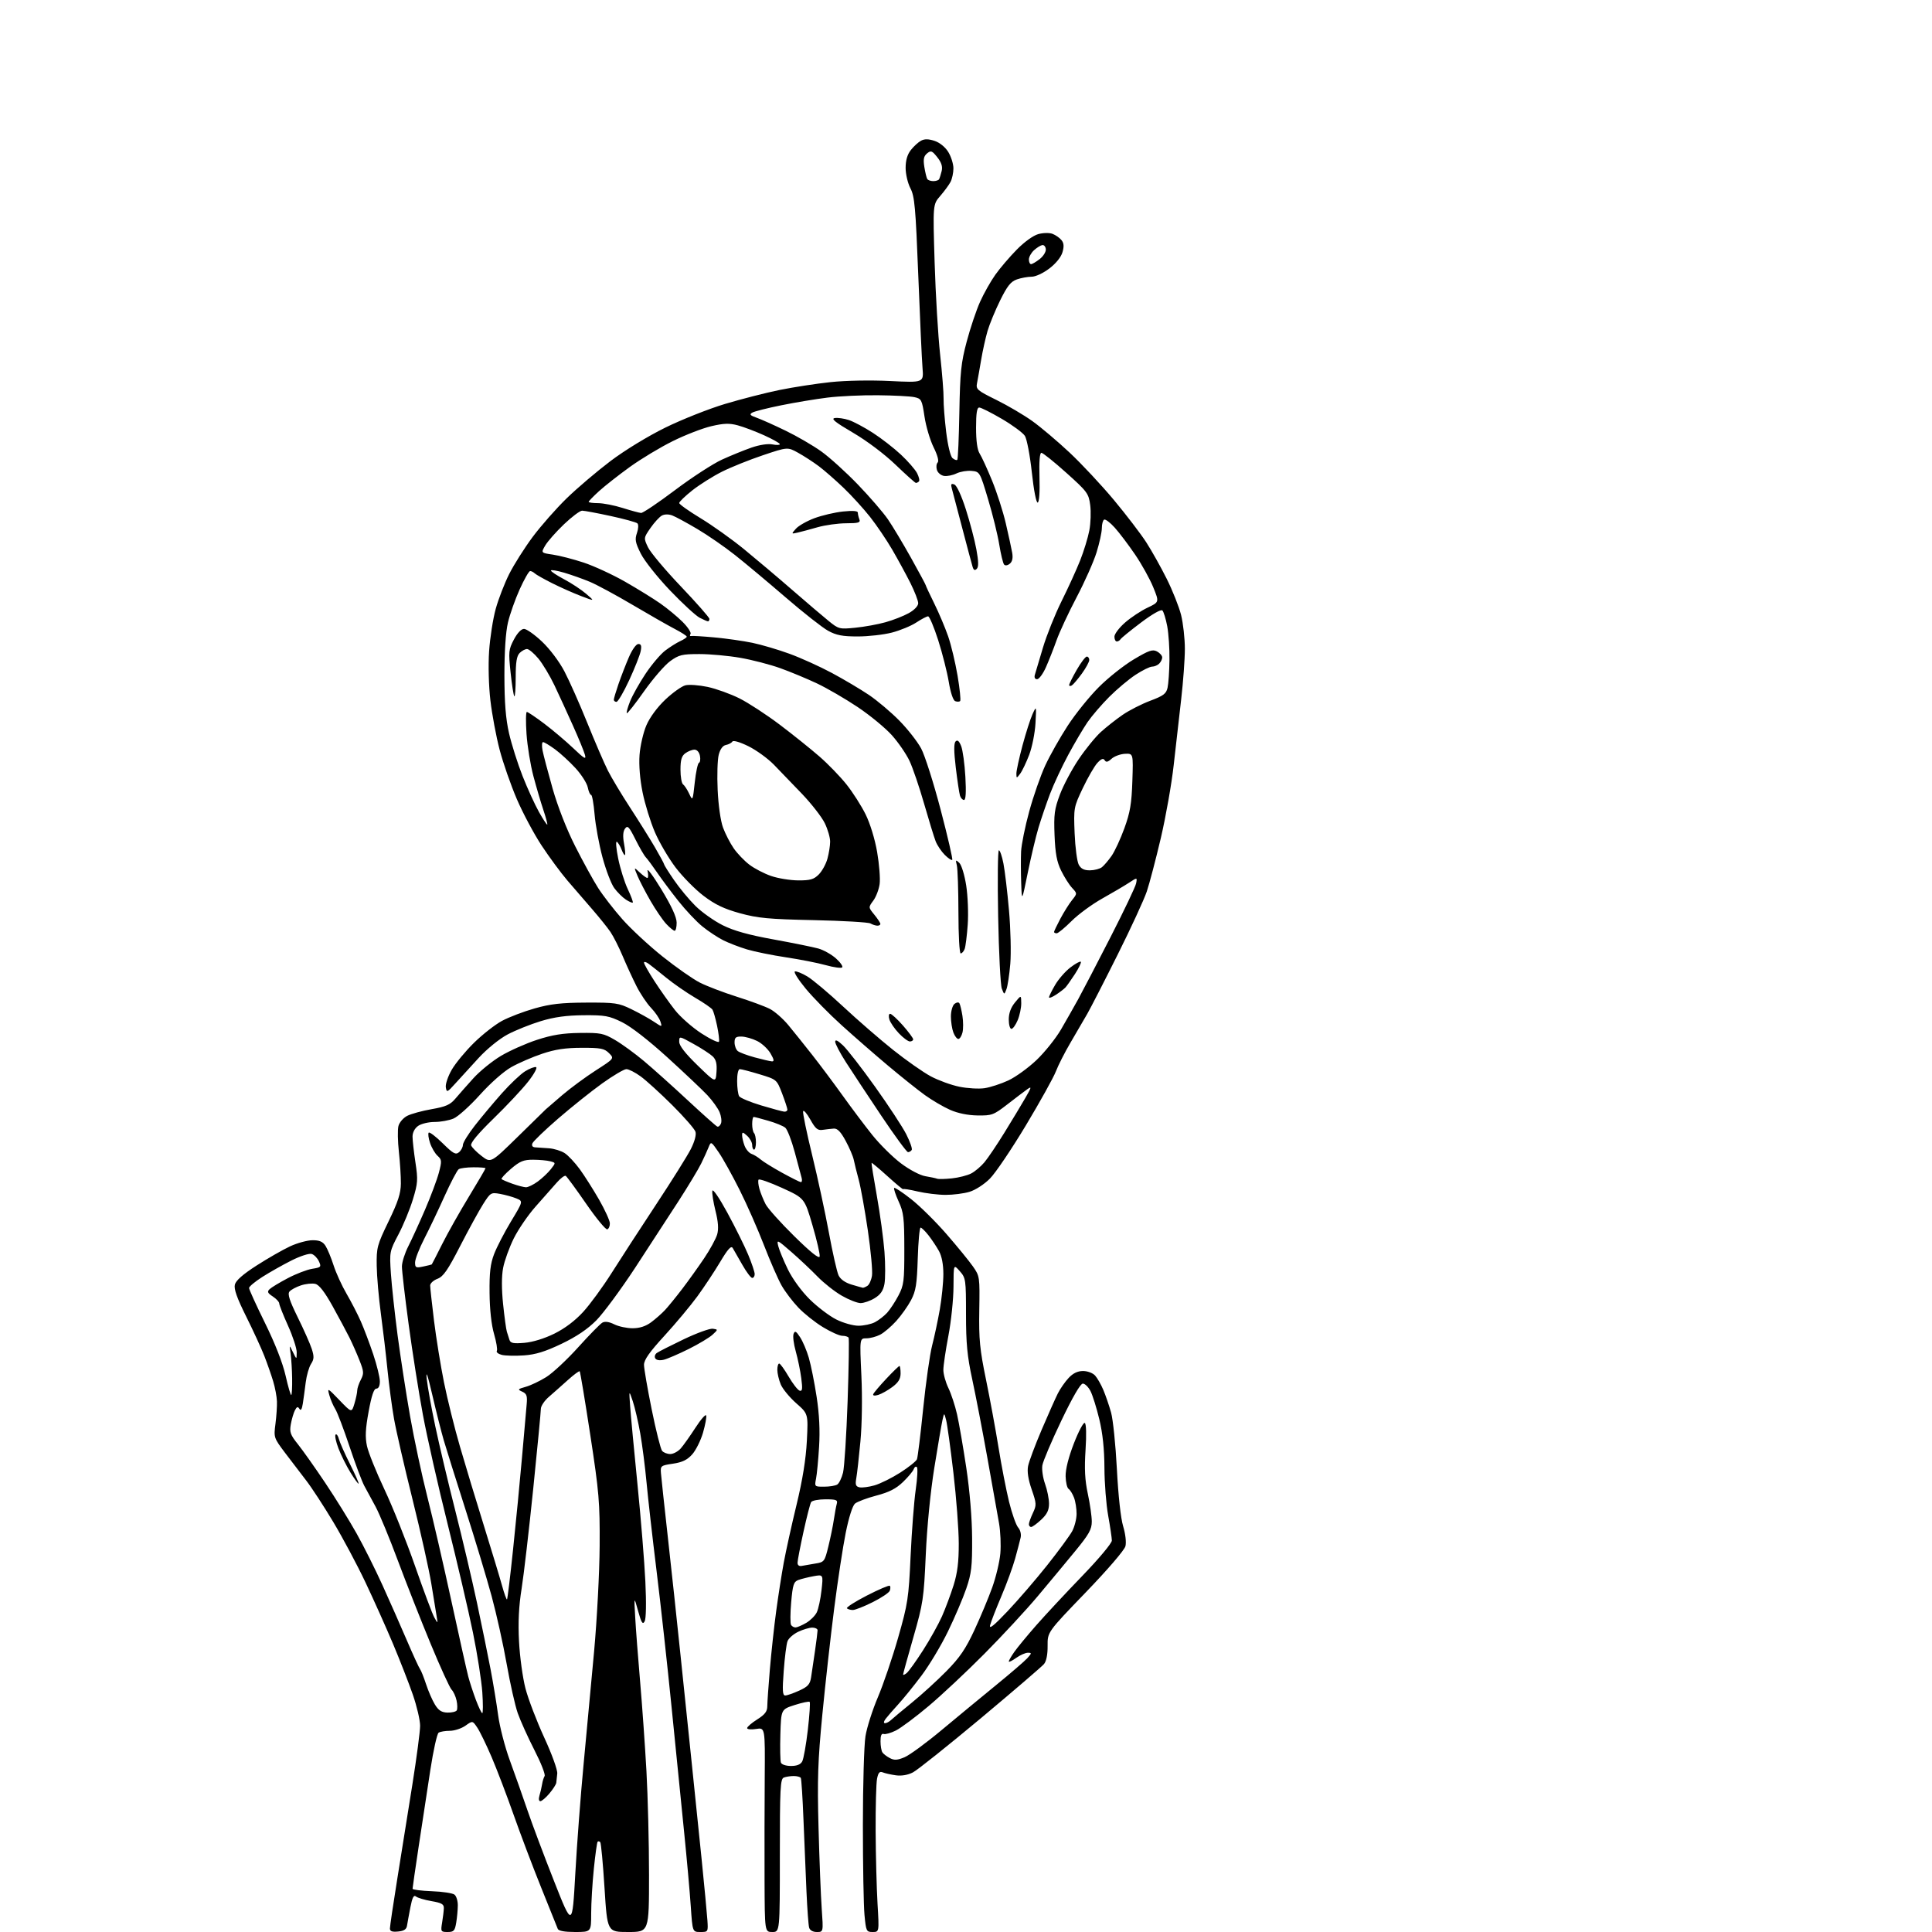 <?xml version="1.0" encoding="UTF-8" standalone="no"?>
<svg 
  version="1.1" 
  xmlns="http://www.w3.org/2000/svg" 
  xmlns:xlink="http://www.w3.org/1999/xlink" 
  xmlns:svg="http://www.w3.org/2000/svg"
  xmlns:rdf="http://www.w3.org/1999/02/22-rdf-syntax-ns#"
  xmlns:cc="http://creativecommons.org/ns#"
  xmlns:dc="http://purl.org/dc/elements/1.1/"
  viewBox="0 0 768 768"
  width="768"
  height="768"
>
<style>svg {background-color: white; }</style>"
<path stroke="none" fill="black" fill-rule="evenodd" d="M158.24,767.81C155.86,768.04 155.00,767.72 155.00,766.60C155.00,765.76 156.32,756.84 157.94,746.79C159.56,736.73 162.26,719.85 163.94,709.28C165.62,698.70 167.00,688.24 167.00,686.02C167.00,683.81 165.70,678.24 164.11,673.65C162.52,669.06 158.96,659.95 156.21,653.40C153.45,646.86 148.53,635.88 145.27,629.00C142.02,622.12 136.26,611.33 132.47,605.00C128.68,598.67 123.83,591.25 121.70,588.50C119.57,585.75 115.79,580.80 113.30,577.50C108.86,571.60 108.79,571.41 109.50,566.00C109.89,562.98 110.16,558.96 110.09,557.08C110.03,555.19 109.35,551.59 108.59,549.08C107.83,546.56 106.25,542.02 105.07,539.00C103.89,535.98 100.64,528.91 97.84,523.29C94.17,515.92 92.93,512.41 93.37,510.64C93.79,508.99 96.60,506.53 102.05,503.03C106.49,500.18 112.45,496.77 115.31,495.44C118.16,494.11 122.18,493.02 124.23,493.01C127.00,493.00 128.32,493.57 129.40,495.25C130.19,496.49 131.64,499.98 132.61,503.00C133.58,506.02 135.90,511.11 137.77,514.30C139.63,517.49 142.18,522.44 143.44,525.30C144.70,528.16 146.92,534.04 148.37,538.36C149.82,542.69 151.00,547.53 151.00,549.11C151.00,550.92 150.48,552.00 149.60,552.00C148.63,552.00 147.70,554.77 146.54,561.08C145.26,568.04 145.11,571.26 145.88,574.83C146.43,577.40 149.54,585.12 152.79,592.00C156.05,598.88 161.53,612.60 164.98,622.50C168.43,632.40 171.88,641.62 172.66,643.00C174.07,645.50 174.07,645.50 173.57,642.50C173.29,640.85 172.34,635.00 171.45,629.50C170.56,624.00 167.19,608.92 163.98,596.00C160.76,583.08 157.45,568.67 156.63,564.00C155.80,559.33 154.64,550.55 154.03,544.50C153.43,538.45 152.24,528.40 151.40,522.17C150.56,515.94 149.81,507.39 149.75,503.17C149.64,495.94 149.91,494.93 154.47,485.50C158.22,477.75 159.32,474.38 159.35,470.50C159.38,467.75 159.02,462.06 158.56,457.86C158.10,453.66 158.02,449.06 158.38,447.63C158.74,446.20 160.30,444.38 161.85,443.58C163.41,442.77 167.79,441.57 171.59,440.91C177.21,439.93 178.96,439.16 181.00,436.75C182.37,435.12 185.61,431.46 188.18,428.62C190.76,425.77 195.71,421.76 199.18,419.70C202.66,417.64 209.10,414.77 213.50,413.34C219.51,411.38 223.74,410.70 230.50,410.61C238.75,410.51 239.92,410.74 244.50,413.42C247.25,415.03 252.43,418.80 256.00,421.80C259.57,424.80 267.40,431.81 273.38,437.38C279.36,442.94 284.65,447.65 285.13,447.83C285.61,448.02 286.28,447.45 286.61,446.57C286.95,445.68 286.70,443.69 286.05,442.12C285.40,440.56 283.21,437.51 281.19,435.35C279.16,433.19 271.99,426.41 265.26,420.29C257.78,413.49 250.79,408.06 247.26,406.33C242.11,403.80 240.49,403.51 232.00,403.57C225.17,403.63 220.39,404.28 215.00,405.91C210.88,407.16 204.94,409.54 201.80,411.20C198.51,412.95 193.65,416.89 190.30,420.52C187.11,423.98 182.94,428.55 181.04,430.66C177.76,434.30 177.56,434.38 177.22,432.21C177.02,430.96 178.09,427.81 179.59,425.21C181.10,422.62 185.08,417.80 188.45,414.50C191.81,411.20 196.81,407.29 199.56,405.81C202.31,404.33 208.15,402.10 212.53,400.86C218.81,399.08 223.16,398.59 233.00,398.55C244.57,398.50 245.91,398.70 251.00,401.18C254.03,402.65 258.02,404.87 259.87,406.10C263.25,408.35 263.25,408.35 262.52,406.06C262.12,404.79 260.44,402.35 258.79,400.63C257.14,398.91 254.54,395.02 253.01,392.00C251.48,388.98 249.01,383.60 247.52,380.06C246.03,376.52 243.84,372.20 242.66,370.46C241.47,368.71 238.19,364.64 235.37,361.39C232.55,358.15 228.13,353.02 225.54,350.00C222.96,346.98 218.36,340.75 215.34,336.17C212.31,331.59 207.86,323.26 205.45,317.66C203.05,312.06 199.96,303.21 198.60,297.99C197.23,292.77 195.59,284.00 194.95,278.50C194.27,272.72 194.05,264.42 194.43,258.84C194.79,253.52 195.97,245.95 197.06,242.02C198.15,238.08 200.57,231.84 202.43,228.15C204.29,224.45 208.47,217.85 211.72,213.47C214.98,209.09 221.07,202.17 225.25,198.10C229.44,194.02 237.29,187.36 242.68,183.28C248.38,178.98 257.54,173.39 264.50,169.97C271.10,166.73 281.78,162.50 288.24,160.56C294.69,158.63 304.44,156.13 309.91,155.02C315.37,153.91 324.49,152.50 330.17,151.90C336.19,151.26 346.07,151.08 353.85,151.46C367.19,152.12 367.19,152.12 366.72,146.31C366.45,143.11 365.70,126.55 365.03,109.50C363.97,82.40 363.58,78.04 361.91,74.86C360.86,72.86 360.00,69.22 360.00,66.75C360.00,63.73 360.68,61.41 362.08,59.63C363.22,58.18 365.04,56.51 366.13,55.93C367.52,55.18 369.09,55.21 371.51,56.00C373.55,56.68 375.74,58.45 376.96,60.43C378.08,62.25 379.00,65.18 379.00,66.93C379.00,68.69 378.48,71.11 377.85,72.32C377.22,73.52 375.38,76.02 373.76,77.89C370.82,81.27 370.82,81.27 371.53,104.39C371.92,117.10 372.91,133.57 373.72,141.00C374.53,148.43 375.15,156.30 375.09,158.50C375.04,160.70 375.50,166.65 376.12,171.73C376.79,177.18 377.83,181.44 378.65,182.12C379.42,182.76 380.27,183.06 380.54,182.79C380.81,182.52 381.18,174.02 381.36,163.90C381.65,147.92 382.03,144.22 384.29,135.76C385.71,130.40 388.10,123.29 389.60,119.96C391.09,116.64 393.82,111.80 395.66,109.21C397.50,106.62 401.32,102.14 404.15,99.26C407.15,96.19 410.72,93.62 412.73,93.06C414.67,92.53 417.13,92.48 418.38,92.95C419.59,93.41 421.19,94.52 421.93,95.42C422.91,96.60 423.03,97.90 422.36,100.24C421.80,102.19 419.76,104.73 417.14,106.72C414.67,108.60 411.66,110.00 410.07,110.00C408.55,110.00 405.92,110.48 404.23,111.07C401.81,111.91 400.42,113.65 397.58,119.40C395.61,123.40 393.35,128.88 392.56,131.58C391.77,134.29 390.63,139.43 390.03,143.00C389.43,146.57 388.69,150.72 388.40,152.21C387.89,154.76 388.36,155.17 396.08,158.98C400.60,161.21 407.05,165.00 410.40,167.41C413.76,169.81 420.42,175.45 425.21,179.94C430.00,184.43 437.93,192.92 442.83,198.80C447.73,204.69 453.50,212.23 455.65,215.57C457.80,218.90 461.46,225.43 463.78,230.07C466.10,234.70 468.67,241.18 469.50,244.46C470.32,247.74 471.00,253.80 471.00,257.92C471.00,262.04 470.34,271.06 469.54,277.96C468.73,284.86 467.40,296.61 466.57,304.08C465.75,311.55 463.44,324.60 461.46,333.08C459.47,341.56 456.95,351.14 455.87,354.37C454.78,357.60 449.60,368.85 444.34,379.37C439.09,389.89 433.63,400.52 432.22,403.00C430.80,405.48 427.79,410.65 425.52,414.50C423.26,418.35 420.65,423.48 419.73,425.89C418.80,428.31 413.43,437.98 407.78,447.39C402.13,456.80 395.71,466.31 393.50,468.52C391.24,470.80 387.72,473.07 385.38,473.77C383.12,474.45 378.85,474.99 375.88,474.98C372.92,474.98 367.91,474.36 364.75,473.62C361.59,472.87 359.00,472.47 359.00,472.72C359.00,472.96 356.22,470.66 352.83,467.59C349.44,464.52 346.57,462.12 346.46,462.25C346.35,462.39 347.30,468.35 348.58,475.50C349.86,482.65 351.21,492.60 351.59,497.61C351.97,502.62 351.96,508.38 351.58,510.41C351.08,513.08 350.01,514.63 347.70,516.04C345.94,517.12 343.43,517.99 342.12,518.00C340.81,518.00 337.44,516.68 334.62,515.06C331.80,513.44 327.48,510.03 325.00,507.48C322.52,504.92 317.84,500.51 314.58,497.67C308.91,492.73 308.69,492.63 309.38,495.38C309.78,496.96 311.50,501.12 313.21,504.64C315.06,508.41 318.61,513.28 321.91,516.54C324.99,519.57 329.73,523.16 332.45,524.52C335.17,525.89 339.13,527.00 341.25,527.00C343.37,527.00 346.31,526.37 347.80,525.60C349.28,524.82 351.46,523.13 352.64,521.85C353.81,520.56 355.84,517.48 357.14,515.00C359.30,510.89 359.50,509.30 359.48,496.50C359.47,484.13 359.21,481.93 357.22,477.60C355.99,474.90 355.19,472.48 355.45,472.22C355.71,471.96 358.75,473.97 362.21,476.69C365.67,479.41 371.99,485.65 376.25,490.57C380.52,495.48 385.24,501.26 386.75,503.42C389.45,507.27 389.50,507.56 389.28,520.84C389.09,532.40 389.47,536.37 391.96,548.45C393.55,556.20 395.80,568.39 396.95,575.53C398.10,582.66 399.98,592.33 401.12,597.00C402.27,601.67 403.90,606.27 404.73,607.21C405.60,608.19 406.02,609.91 405.72,611.21C405.44,612.47 404.46,616.20 403.55,619.50C402.64,622.80 400.18,629.55 398.07,634.50C395.97,639.45 393.95,644.62 393.59,646.00C393.10,647.82 395.00,646.31 400.51,640.50C404.68,636.10 411.79,627.85 416.30,622.17C420.81,616.48 425.27,610.41 426.21,608.67C427.15,606.92 427.94,603.84 427.96,601.82C427.98,599.79 427.52,596.87 426.94,595.34C426.35,593.80 425.38,592.24 424.79,591.87C424.19,591.50 423.65,589.24 423.60,586.85C423.54,584.10 424.75,579.28 426.89,573.77C428.75,568.97 430.70,565.31 431.22,565.64C431.80,565.99 431.92,570.25 431.52,576.36C431.03,583.90 431.26,588.38 432.43,593.82C433.29,597.84 434.00,602.80 434.00,604.85C434.00,607.95 432.91,609.89 427.46,616.53C423.87,620.92 417.14,629.00 412.53,634.50C407.91,640.00 398.36,650.31 391.31,657.41C384.27,664.51 374.29,673.86 369.14,678.19C363.99,682.53 358.14,686.89 356.14,687.90C354.14,688.90 351.94,689.52 351.25,689.28C350.41,688.98 350.01,689.93 350.02,692.17C350.02,694.00 350.36,696.00 350.77,696.60C351.17,697.21 352.50,698.23 353.73,698.87C355.49,699.80 356.71,699.73 359.57,698.53C361.56,697.70 368.21,692.83 374.34,687.70C380.48,682.58 390.23,674.53 396.00,669.82C401.77,665.11 407.36,660.30 408.40,659.13C410.17,657.16 410.18,657.00 408.56,657.00C407.60,657.00 405.50,657.93 403.90,659.07C402.31,660.21 401.00,660.84 401.00,660.47C401.00,660.11 401.99,658.39 403.21,656.65C404.42,654.92 408.36,650.14 411.96,646.04C415.56,641.94 423.79,633.11 430.25,626.42C436.86,619.58 441.99,613.43 441.98,612.38C441.97,611.34 441.31,606.90 440.52,602.50C439.72,598.10 439.05,589.55 439.03,583.50C439.00,576.10 438.34,569.79 437.00,564.21C435.91,559.65 434.32,554.59 433.48,552.96C432.64,551.33 431.27,550.00 430.44,550.00C429.49,550.00 426.36,555.40 421.89,564.75C418.01,572.86 414.62,580.85 414.35,582.50C414.08,584.15 414.57,587.47 415.43,589.88C416.29,592.28 417.00,595.81 417.00,597.72C417.00,600.32 416.22,601.93 413.89,604.10C412.19,605.69 410.39,607.00 409.89,607.00C409.40,607.00 409.00,606.51 409.00,605.90C409.00,605.30 409.72,603.29 410.59,601.45C412.08,598.30 412.05,597.71 410.11,592.09C408.73,588.09 408.25,584.98 408.68,582.79C409.03,580.98 411.46,574.50 414.06,568.39C416.67,562.28 419.58,555.75 420.52,553.89C421.46,552.02 423.39,549.26 424.80,547.75C426.56,545.87 428.38,545.00 430.53,545.00C432.29,545.00 434.40,545.79 435.31,546.79C436.20,547.77 437.68,550.36 438.60,552.54C439.52,554.72 440.90,558.75 441.67,561.50C442.44,564.25 443.48,574.38 443.98,584.00C444.53,594.56 445.51,603.57 446.47,606.71C447.39,609.74 447.77,613.06 447.38,614.63C446.99,616.19 440.32,623.95 431.55,633.05C416.39,648.77 416.39,648.77 416.44,654.23C416.48,657.66 415.95,660.35 415.01,661.48C414.19,662.47 402.86,672.19 389.84,683.08C376.81,693.96 364.69,703.63 362.91,704.55C360.85,705.61 358.38,706.03 356.09,705.71C354.11,705.43 351.77,704.90 350.89,704.54C349.66,704.05 349.12,704.66 348.64,707.07C348.29,708.82 348.04,718.18 348.08,727.87C348.13,737.57 348.47,750.56 348.83,756.75C349.50,768.00 349.50,768.00 346.89,768.00C344.41,768.00 344.26,767.69 343.65,761.25C343.30,757.54 343.01,741.45 343.01,725.50C343.01,709.55 343.48,693.64 344.04,690.15C344.61,686.66 346.83,679.69 348.98,674.65C351.12,669.62 354.74,658.98 357.02,651.00C360.89,637.46 361.21,635.31 361.98,618.50C362.44,608.60 363.35,596.76 364.01,592.19C364.67,587.62 364.88,583.57 364.47,583.19C364.06,582.81 363.50,583.17 363.22,584.00C362.94,584.83 361.02,587.12 358.96,589.11C356.19,591.78 353.42,593.19 348.35,594.52C344.58,595.51 340.77,596.95 339.87,597.71C338.90,598.53 337.41,603.22 336.19,609.30C335.06,614.91 332.99,628.50 331.59,639.50C330.18,650.50 328.07,669.40 326.90,681.50C325.11,699.96 324.86,707.21 325.38,726.55C325.72,739.22 326.29,753.74 326.65,758.80C327.30,768.00 327.30,768.00 324.72,768.00C323.11,768.00 321.95,767.34 321.64,766.25C321.37,765.29 320.90,758.88 320.59,752.00C320.28,745.12 319.74,732.30 319.40,723.50C319.06,714.70 318.57,707.16 318.33,706.75C318.08,706.34 316.82,706.00 315.52,706.00C314.23,706.00 312.45,706.27 311.58,706.61C310.19,707.14 310.00,710.82 310.00,737.61C310.00,768.00 310.00,768.00 307.00,768.00C304.00,768.00 304.00,768.00 303.92,747.25C303.88,735.84 303.91,717.55 303.99,706.61C304.14,686.72 304.14,686.72 300.57,687.29C298.61,687.61 297.00,687.46 297.00,686.95C297.00,686.44 298.80,684.89 301.00,683.50C304.07,681.56 305.00,680.34 305.01,678.24C305.02,676.73 305.48,670.10 306.04,663.50C306.60,656.90 307.72,646.55 308.54,640.50C309.35,634.45 310.72,625.71 311.57,621.09C312.43,616.46 314.71,606.11 316.66,598.09C319.05,588.19 320.36,580.05 320.74,572.75C321.28,562.00 321.28,562.00 316.50,557.80C313.88,555.48 311.11,552.12 310.36,550.33C309.61,548.53 309.00,545.92 309.00,544.53C309.00,543.14 309.34,542.02 309.75,542.03C310.16,542.05 311.85,544.39 313.50,547.22C315.15,550.05 317.11,552.57 317.86,552.81C318.95,553.15 319.08,552.17 318.52,547.87C318.14,544.92 317.15,540.11 316.33,537.20C315.50,534.28 315.11,531.15 315.46,530.24C315.98,528.88 316.44,529.11 318.04,531.55C319.11,533.17 320.68,536.86 321.52,539.74C322.36,542.62 323.76,549.59 324.62,555.24C325.69,562.19 326.00,568.60 325.60,575.10C325.28,580.38 324.73,586.12 324.38,587.85C323.76,590.95 323.81,591.00 327.62,590.98C329.76,590.98 332.10,590.59 332.82,590.13C333.55,589.67 334.58,587.54 335.12,585.40C335.65,583.25 336.47,570.48 336.94,557.00C337.40,543.52 337.58,532.16 337.33,531.75C337.08,531.34 335.95,531.00 334.82,531.00C333.69,531.00 330.23,529.45 327.13,527.56C324.03,525.68 319.64,522.19 317.38,519.81C315.11,517.44 312.10,513.48 310.69,511.00C309.29,508.52 306.14,501.32 303.70,495.00C301.26,488.68 296.90,478.77 294.00,473.00C291.11,467.23 287.37,460.50 285.69,458.06C282.67,453.66 282.64,453.65 281.67,456.06C281.14,457.40 279.82,460.30 278.74,462.50C277.67,464.70 273.60,471.45 269.70,477.50C265.80,483.55 258.01,495.52 252.39,504.10C246.76,512.67 239.86,522.01 237.06,524.85C233.58,528.36 229.18,531.33 223.23,534.18C216.72,537.29 212.91,538.47 208.28,538.79C204.85,539.03 200.90,538.94 199.48,538.59C198.07,538.23 197.18,537.52 197.50,537.00C197.82,536.49 197.32,533.47 196.40,530.29C195.34,526.67 194.67,520.58 194.61,514.00C194.52,505.87 194.93,502.37 196.42,498.50C197.47,495.75 200.50,489.90 203.15,485.50C207.98,477.50 207.98,477.50 205.24,476.38C203.73,475.76 200.82,474.96 198.78,474.59C195.17,473.94 194.96,474.07 192.02,478.71C190.36,481.34 186.25,488.84 182.89,495.38C177.98,504.94 176.23,507.46 173.90,508.34C172.30,508.95 171.00,510.14 171.00,511.00C171.00,511.86 171.69,518.17 172.53,525.03C173.38,531.89 175.16,542.92 176.50,549.54C177.83,556.16 180.68,567.63 182.84,575.04C184.99,582.44 189.27,596.60 192.36,606.50C195.44,616.40 198.69,627.12 199.57,630.32C200.46,633.53 201.35,635.99 201.55,635.79C201.74,635.59 202.83,626.67 203.95,615.96C205.08,605.26 206.67,588.85 207.49,579.50C208.31,570.15 209.15,560.63 209.35,558.34C209.67,554.87 209.38,554.03 207.62,553.22C205.66,552.34 205.76,552.19 209.02,551.27C210.96,550.73 214.63,548.98 217.17,547.39C219.71,545.80 225.41,540.48 229.84,535.57C234.26,530.66 238.59,526.25 239.46,525.76C240.49,525.19 242.15,525.43 244.18,526.44C245.90,527.30 249.18,528.00 251.46,528.00C254.25,528.00 256.66,527.23 258.81,525.64C260.57,524.34 263.09,522.12 264.40,520.71C265.71,519.29 268.78,515.52 271.22,512.32C273.66,509.12 277.58,503.65 279.92,500.17C282.27,496.68 284.59,492.42 285.09,490.70C285.71,488.52 285.51,485.67 284.41,481.31C283.55,477.86 282.99,474.29 283.17,473.37C283.36,472.42 285.92,476.16 289.15,482.10C292.26,487.82 295.97,495.30 297.40,498.72C298.83,502.14 300.00,505.63 300.00,506.47C300.00,507.31 299.56,508.00 299.02,508.00C298.48,508.00 296.71,505.64 295.07,502.75C293.44,499.86 291.72,496.87 291.26,496.10C290.63,495.07 289.31,496.54 286.30,501.60C284.04,505.39 279.95,511.57 277.21,515.33C274.46,519.08 268.57,526.14 264.11,531.00C258.18,537.47 256.00,540.56 256.00,542.52C256.00,544.00 257.38,552.01 259.07,560.33C260.75,568.65 262.61,576.03 263.19,576.73C263.77,577.43 265.24,578.00 266.45,578.00C267.66,578.00 269.54,576.99 270.63,575.75C271.71,574.51 274.34,570.80 276.47,567.51C278.60,564.21 280.51,562.04 280.72,562.67C280.93,563.30 280.36,566.38 279.46,569.51C278.55,572.63 276.61,576.52 275.15,578.15C273.18,580.35 271.22,581.29 267.50,581.84C262.72,582.54 262.51,582.70 262.73,585.54C262.85,587.17 264.09,598.62 265.47,611.00C266.85,623.38 269.13,644.52 270.52,658.00C271.92,671.48 273.93,690.83 274.99,701.00C276.06,711.17 277.82,728.27 278.90,739.00C279.99,749.73 281.02,760.64 281.20,763.25C281.51,767.97 281.49,768.00 278.40,768.00C275.29,768.00 275.29,768.00 274.59,757.75C274.21,752.11 273.01,738.73 271.92,728.00C270.84,717.27 268.60,695.00 266.95,678.50C265.30,662.00 262.63,637.70 261.00,624.50C259.37,611.30 257.58,595.46 257.01,589.30C256.44,583.14 255.31,574.37 254.51,569.80C253.71,565.24 252.37,559.48 251.54,557.00C250.02,552.50 250.02,552.50 250.49,559.00C250.74,562.58 252.05,576.52 253.40,590.00C254.76,603.48 256.17,620.87 256.54,628.65C256.95,637.26 256.84,643.47 256.25,644.52C255.47,645.92 254.96,645.11 253.65,640.38C252.03,634.50 252.03,634.50 252.51,643.00C252.77,647.67 253.65,659.15 254.46,668.50C255.27,677.85 256.40,693.83 256.97,704.00C257.53,714.17 258.00,732.74 258.00,745.25C258.00,768.00 258.00,768.00 249.71,768.00C241.41,768.00 241.41,768.00 240.30,750.43C239.69,740.77 238.93,732.59 238.60,732.26C238.27,731.94 237.80,731.86 237.56,732.11C237.32,732.35 236.64,737.20 236.06,742.88C235.48,748.56 235.00,756.54 235.00,760.61C235.00,768.00 235.00,768.00 228.61,768.00C224.43,768.00 222.04,767.57 221.72,766.75C221.44,766.06 218.46,758.65 215.10,750.28C211.73,741.91 206.80,728.86 204.13,721.28C201.46,713.70 197.55,703.45 195.44,698.50C193.32,693.55 190.75,688.26 189.72,686.74C187.85,683.97 187.85,683.97 185.02,685.99C183.46,687.09 180.69,688.01 178.85,688.02C177.01,688.02 174.99,688.36 174.36,688.77C173.74,689.17 172.26,695.80 171.08,703.50C169.90,711.20 167.82,724.84 166.46,733.81C165.11,742.77 164.00,750.42 164.00,750.81C164.00,751.19 167.46,751.63 171.69,751.79C175.92,751.94 179.97,752.56 180.69,753.16C181.41,753.76 182.00,755.65 181.99,757.37C181.98,759.09 181.70,762.19 181.36,764.25C180.81,767.55 180.40,768.00 177.93,768.00C175.25,768.00 175.15,767.84 175.75,764.25C176.09,762.19 176.40,759.62 176.43,758.54C176.49,756.96 175.55,756.42 171.53,755.73C168.80,755.26 166.02,754.43 165.36,753.89C164.47,753.15 163.90,754.26 163.13,758.20C162.57,761.11 161.96,764.40 161.79,765.50C161.57,766.94 160.58,767.59 158.24,767.81zM228.69,744.83C229.34,733.10 230.82,713.60 231.97,701.50C233.12,689.40 235.01,669.15 236.16,656.50C237.31,643.85 238.31,624.95 238.37,614.50C238.47,597.18 238.15,593.30 234.66,570.51C232.56,556.76 230.66,545.33 230.44,545.11C230.22,544.89 228.09,546.46 225.72,548.60C223.34,550.75 219.95,553.74 218.20,555.26C216.44,556.77 215.00,558.92 215.00,560.02C215.00,561.13 213.64,575.41 211.97,591.76C210.30,608.12 208.22,626.00 207.35,631.50C206.23,638.48 205.92,644.82 206.32,652.50C206.63,658.55 207.78,666.96 208.88,671.18C209.98,675.41 213.34,684.18 216.33,690.68C219.37,697.26 221.67,703.61 221.52,705.00C221.37,706.38 221.20,708.03 221.13,708.67C221.06,709.32 219.83,711.23 218.41,712.92C216.99,714.62 215.36,716.00 214.79,716.00C214.19,716.00 214.05,715.07 214.45,713.75C214.83,712.51 215.29,710.51 215.48,709.31C215.66,708.10 216.12,706.62 216.49,706.01C216.87,705.41 215.05,700.77 212.45,695.71C209.86,690.64 206.87,684.02 205.81,681.00C204.75,677.98 202.78,669.20 201.42,661.50C200.07,653.80 197.37,641.65 195.43,634.50C193.49,627.35 188.81,611.83 185.02,600.00C181.24,588.17 177.35,575.80 176.39,572.50C175.43,569.20 173.38,561.10 171.85,554.50C170.03,546.67 169.25,544.41 169.62,548.00C169.93,551.02 171.47,559.58 173.04,567.00C174.61,574.42 178.18,589.50 180.98,600.50C183.77,611.50 187.64,627.92 189.58,637.00C191.51,646.08 193.95,658.00 195.00,663.50C196.05,669.00 197.40,677.22 198.01,681.77C198.61,686.32 200.70,694.42 202.66,699.77C204.62,705.12 207.76,714.00 209.63,719.50C211.50,725.00 216.29,737.75 220.27,747.83C227.50,766.17 227.50,766.17 228.69,744.83zM314.43,702.00C316.79,702.00 318.25,701.41 318.90,700.18C319.44,699.18 320.44,693.56 321.12,687.69C321.80,681.82 322.13,676.80 321.86,676.52C321.58,676.25 318.91,676.81 315.93,677.76C310.50,679.50 310.50,679.50 310.21,689.43C310.05,694.89 310.15,699.95 310.43,700.68C310.72,701.43 312.46,702.00 314.43,702.00zM351.81,685.00C352.38,685.00 353.45,684.44 354.18,683.75C354.91,683.06 358.65,679.94 362.50,676.81C366.35,673.68 372.52,668.06 376.21,664.31C381.51,658.93 383.85,655.50 387.34,648.00C389.77,642.77 392.96,635.14 394.43,631.03C395.91,626.92 397.36,620.84 397.65,617.53C397.94,614.21 397.71,608.80 397.13,605.50C396.55,602.20 394.47,590.55 392.51,579.60C390.55,568.66 387.83,554.56 386.47,548.27C384.49,539.10 384.00,534.00 384.00,522.48C384.00,508.63 383.91,508.01 381.53,505.31C379.06,502.50 379.06,502.50 379.03,511.50C379.01,516.45 378.10,525.23 377.00,531.00C375.90,536.77 375.00,542.87 375.00,544.56C375.00,546.25 375.90,549.49 377.01,551.78C378.11,554.06 379.66,558.76 380.44,562.21C381.23,565.67 382.88,575.25 384.12,583.50C385.50,592.75 386.39,603.49 386.43,611.50C386.49,622.72 386.17,625.46 384.10,631.50C382.78,635.35 379.51,643.02 376.82,648.54C374.14,654.07 369.42,661.94 366.34,666.04C363.26,670.14 359.08,675.30 357.06,677.50C355.04,679.70 352.80,682.29 352.07,683.25C351.28,684.30 351.17,685.00 351.81,685.00zM177.87,680.78C179.57,680.83 181.23,680.43 181.56,679.91C181.88,679.38 181.85,677.61 181.49,675.97C181.13,674.32 180.24,672.38 179.51,671.66C178.78,670.93 175.03,662.72 171.18,653.42C167.32,644.11 161.47,629.24 158.16,620.37C154.86,611.50 150.88,601.87 149.33,598.98C147.77,596.09 145.74,592.33 144.80,590.62C143.87,588.90 141.23,581.88 138.94,575.00C136.64,568.12 134.10,561.43 133.28,560.12C132.46,558.82 131.40,556.34 130.92,554.62C130.07,551.60 130.21,551.67 134.92,556.57C139.79,561.63 139.79,561.63 140.90,557.95C141.50,555.93 142.00,553.58 142.00,552.75C142.00,551.91 142.64,549.99 143.43,548.47C144.71,546.01 144.65,545.19 142.92,540.81C141.86,538.11 140.05,534.01 138.90,531.70C137.74,529.39 134.73,523.77 132.21,519.22C129.07,513.58 126.89,510.76 125.36,510.37C124.12,510.06 121.54,510.33 119.63,510.96C117.72,511.59 115.67,512.69 115.07,513.42C114.25,514.41 115.06,516.94 118.34,523.62C120.75,528.50 123.26,534.16 123.92,536.19C124.91,539.25 124.86,540.29 123.64,542.19C122.82,543.46 121.88,546.75 121.53,549.50C121.19,552.25 120.67,556.04 120.38,557.93C120.02,560.24 119.58,560.93 119.03,560.05C118.40,559.03 118.00,559.15 117.24,560.61C116.70,561.65 115.97,564.14 115.61,566.14C115.04,569.31 115.41,570.35 118.45,574.14C120.37,576.54 125.26,583.45 129.31,589.50C133.37,595.55 138.98,604.61 141.78,609.63C144.59,614.65 149.21,623.88 152.04,630.13C154.88,636.38 159.22,646.23 161.70,652.00C164.17,657.77 166.55,662.95 166.97,663.50C167.39,664.05 168.47,666.75 169.37,669.50C170.27,672.25 171.85,675.89 172.89,677.59C174.32,679.93 175.54,680.71 177.87,680.78zM191.71,681.00C192.03,681.00 192.03,677.29 191.73,672.75C191.42,668.21 189.75,657.52 188.01,649.00C186.27,640.48 181.75,621.12 177.98,606.00C174.20,590.88 169.77,571.30 168.13,562.50C166.49,553.70 163.93,537.50 162.45,526.50C160.96,515.50 159.76,505.12 159.77,503.43C159.78,501.74 160.92,498.14 162.30,495.43C163.67,492.72 166.68,486.16 168.96,480.86C171.25,475.55 173.72,468.94 174.46,466.16C175.68,461.54 175.63,460.98 173.93,459.44C172.91,458.51 171.56,456.21 170.94,454.31C170.31,452.42 170.08,450.59 170.42,450.24C170.77,449.90 173.26,451.80 175.97,454.47C180.16,458.60 181.13,459.13 182.45,458.04C183.30,457.33 184.00,456.02 184.01,455.13C184.01,454.23 186.15,450.77 188.76,447.43C191.37,444.09 196.19,438.32 199.48,434.62C202.77,430.91 206.94,426.97 208.73,425.86C210.53,424.74 212.50,424.00 213.10,424.20C213.71,424.40 212.27,427.03 209.90,430.03C207.53,433.04 201.35,439.63 196.16,444.67C190.03,450.64 186.93,454.36 187.29,455.32C187.60,456.13 189.49,458.04 191.49,459.56C195.13,462.34 195.13,462.34 205.78,451.92C211.63,446.19 216.67,441.26 216.96,440.97C217.26,440.68 220.20,438.15 223.50,435.33C226.80,432.52 232.81,428.09 236.86,425.49C244.21,420.77 244.21,420.77 242.08,418.63C240.22,416.78 238.80,416.50 231.22,416.52C224.75,416.53 220.69,417.14 215.50,418.89C211.65,420.18 206.15,422.56 203.28,424.18C200.25,425.88 195.01,430.50 190.78,435.20C186.78,439.65 182.05,443.90 180.28,444.64C178.51,445.39 175.12,446.00 172.75,446.00C170.38,446.00 167.44,446.70 166.22,447.56C164.87,448.51 164.00,450.16 163.99,451.81C163.99,453.29 164.51,457.91 165.14,462.08C166.19,468.97 166.10,470.32 164.13,476.79C162.94,480.71 160.36,486.97 158.39,490.71C154.86,497.40 154.81,497.63 155.39,506.30C155.72,511.15 156.92,522.17 158.05,530.80C159.19,539.44 161.43,553.92 163.02,563.00C164.62,572.08 167.70,586.48 169.87,595.00C172.04,603.52 176.35,622.20 179.45,636.50C182.56,650.80 185.57,664.29 186.15,666.48C186.73,668.67 188.09,672.84 189.17,675.73C190.26,678.63 191.40,681.00 191.71,681.00zM312.16,673.98C312.90,673.97 315.39,673.10 317.69,672.05C321.13,670.49 321.98,669.55 322.41,666.83C322.71,665.00 323.41,660.26 323.97,656.31C324.54,652.35 325.00,648.64 325.00,648.06C325.00,647.48 324.06,647.00 322.90,647.00C321.75,647.00 319.23,647.74 317.32,648.65C315.40,649.56 313.48,651.25 313.05,652.40C312.61,653.56 311.93,658.89 311.54,664.25C310.95,672.11 311.07,674.00 312.16,673.98zM360.46,665.03C361.27,664.36 364.17,660.31 366.92,656.02C369.67,651.74 373.06,645.65 374.46,642.50C375.85,639.35 377.92,633.79 379.07,630.14C380.60,625.25 381.14,620.87 381.12,613.50C381.11,608.00 380.16,595.40 379.00,585.50C377.84,575.60 376.54,566.15 376.10,564.50C375.32,561.50 375.32,561.50 374.65,564.50C374.27,566.15 372.81,574.70 371.40,583.50C369.86,593.09 368.50,606.91 368.01,618.00C367.24,635.42 366.95,637.34 363.10,650.77C360.84,658.61 359.00,665.30 359.00,665.64C359.00,665.97 359.66,665.70 360.46,665.03zM316.31,646.93C316.96,646.89 318.85,646.07 320.50,645.11C322.15,644.14 324.03,642.27 324.68,640.93C325.33,639.59 326.17,635.66 326.56,632.18C327.27,625.86 327.27,625.86 323.39,626.57C321.25,626.96 318.54,627.64 317.36,628.07C315.51,628.76 315.12,629.95 314.51,636.87C314.12,641.27 314.10,645.35 314.46,645.94C314.82,646.52 315.65,646.97 316.31,646.93zM339.01,640.00C338.09,640.00 337.04,639.70 336.67,639.34C336.31,638.97 339.87,636.69 344.59,634.26C349.31,631.83 353.41,630.08 353.71,630.38C354.01,630.67 354.00,631.56 353.70,632.34C353.40,633.13 350.35,635.17 346.92,636.88C343.49,638.60 339.93,640.00 339.01,640.00zM318.75,622.46C319.71,622.27 322.14,621.85 324.13,621.53C327.65,620.97 327.82,620.74 329.29,614.73C330.13,611.30 331.12,606.48 331.48,604.00C331.85,601.52 332.37,598.71 332.64,597.75C333.06,596.25 332.42,596.00 328.13,596.00C325.37,596.00 322.81,596.50 322.43,597.11C322.05,597.73 320.69,603.02 319.41,608.86C318.12,614.71 317.06,620.25 317.04,621.16C317.01,622.21 317.64,622.68 318.75,622.46zM347.65,590.45C349.93,589.79 354.53,587.51 357.87,585.38C361.20,583.25 364.19,580.86 364.51,580.07C364.82,579.28 365.93,570.22 366.98,559.93C368.03,549.64 369.63,538.37 370.53,534.88C371.44,531.39 372.81,524.93 373.59,520.52C374.36,516.11 375.00,509.79 375.00,506.48C375.00,502.62 374.37,499.33 373.25,497.31C372.29,495.57 370.42,492.76 369.10,491.07C367.78,489.38 366.36,488.00 365.95,488.00C365.54,488.00 365.03,493.51 364.82,500.25C364.49,510.55 364.07,513.18 362.17,516.80C360.93,519.16 358.28,522.90 356.28,525.11C354.28,527.32 351.40,529.78 349.87,530.56C348.35,531.35 345.89,532.00 344.41,532.00C341.72,532.00 341.72,532.00 342.41,546.75C342.82,555.42 342.66,566.24 342.03,573.00C341.44,579.33 340.70,585.92 340.38,587.66C339.93,590.19 340.18,590.90 341.66,591.23C342.67,591.45 345.37,591.10 347.65,590.45zM142.55,589.78C142.38,589.96 140.91,587.94 139.29,585.30C137.67,582.66 135.53,578.35 134.53,575.73C133.53,573.10 133.02,570.65 133.40,570.27C133.77,569.90 134.37,570.69 134.72,572.04C135.07,573.39 137.05,577.87 139.12,581.98C141.18,586.09 142.73,589.60 142.55,589.78zM115.79,554.54C116.03,554.31 116.18,551.33 116.13,547.93C116.08,544.53 115.81,540.11 115.52,538.12C115.00,534.50 115.00,534.50 116.45,537.50C117.91,540.50 117.91,540.50 117.95,537.63C117.98,536.05 116.42,531.26 114.50,527.00C112.58,522.74 111.00,518.75 111.00,518.15C111.00,517.54 109.85,516.29 108.44,515.37C106.35,514.00 106.12,513.46 107.19,512.45C107.91,511.76 111.16,509.80 114.42,508.09C117.68,506.37 122.03,504.70 124.10,504.37C127.62,503.81 127.79,503.62 126.77,501.40C126.18,500.10 124.89,498.78 123.91,498.47C122.91,498.15 119.36,499.30 115.81,501.09C112.34,502.84 107.14,505.78 104.25,507.62C101.36,509.47 99.00,511.44 99.00,512.00C99.00,512.57 101.86,518.84 105.35,525.93C109.36,534.06 112.38,541.80 113.54,546.89C114.54,551.33 115.56,554.77 115.79,554.54zM349.13,554.49C347.68,554.93 346.91,554.82 347.13,554.20C347.33,553.65 349.66,550.90 352.29,548.10C354.92,545.29 357.29,543.00 357.54,543.00C357.79,543.00 358.00,544.33 358.00,545.95C358.00,548.11 357.13,549.55 354.75,551.33C352.96,552.67 350.43,554.09 349.13,554.49zM263.86,540.52C262.24,540.91 260.93,540.70 260.48,539.97C260.08,539.31 260.36,538.34 261.12,537.81C261.88,537.27 266.71,534.82 271.85,532.36C277.00,529.90 282.17,528.03 283.34,528.19C285.47,528.50 285.47,528.50 283.24,530.57C282.01,531.71 277.74,534.27 273.75,536.26C269.76,538.24 265.31,540.16 263.86,540.52zM208.44,533.80C211.76,533.52 216.37,532.11 220.35,530.15C224.53,528.09 228.61,525.01 231.82,521.50C234.56,518.51 239.66,511.53 243.15,506.00C246.64,500.47 254.60,488.22 260.82,478.79C267.05,469.36 273.26,459.44 274.62,456.76C276.13,453.77 276.85,451.10 276.46,449.88C276.11,448.77 271.95,444.01 267.21,439.29C262.47,434.58 256.81,429.43 254.64,427.86C252.48,426.29 249.93,425.00 249.00,425.00C248.06,425.00 243.74,427.55 239.40,430.66C235.05,433.78 227.16,440.09 221.85,444.68C216.54,449.28 211.94,453.70 211.63,454.52C211.27,455.46 211.69,456.03 212.78,456.09C213.73,456.14 216.18,456.31 218.23,456.46C220.28,456.61 223.10,457.49 224.49,458.40C225.89,459.32 228.57,462.19 230.47,464.78C232.36,467.38 235.81,472.82 238.14,476.87C240.46,480.93 242.40,485.16 242.43,486.27C242.47,487.39 242.00,488.47 241.40,488.68C240.79,488.89 237.01,484.31 233.00,478.50C228.99,472.69 225.34,467.71 224.89,467.43C224.44,467.16 222.82,468.38 221.29,470.14C219.75,471.91 216.03,476.13 213.00,479.52C209.97,482.91 206.03,488.66 204.23,492.29C202.44,495.92 200.53,501.19 200.00,504.01C199.37,507.31 199.37,512.43 199.99,518.42C200.52,523.54 201.19,528.46 201.48,529.36C201.77,530.26 202.23,531.73 202.52,532.62C202.93,533.93 204.07,534.16 208.44,533.80zM343.00,511.91C343.27,511.94 344.09,511.59 344.81,511.14C345.54,510.68 346.36,508.85 346.63,507.08C346.91,505.31 346.17,497.25 344.99,489.18C343.81,481.11 342.17,472.02 341.36,469.00C340.54,465.98 339.65,462.38 339.38,461.02C339.10,459.65 337.66,456.27 336.17,453.52C334.24,449.93 332.90,448.54 331.48,448.63C330.39,448.71 328.40,448.93 327.05,449.13C325.04,449.44 324.17,448.72 322.12,445.05C320.75,442.61 319.46,441.12 319.25,441.75C319.04,442.38 320.66,450.23 322.85,459.20C325.04,468.16 328.03,482.02 329.50,490.00C330.97,497.98 332.70,505.61 333.34,506.97C334.08,508.54 335.95,509.87 338.50,510.64C340.70,511.30 342.73,511.87 343.00,511.91zM168.25,503.46C170.04,503.08 171.56,502.71 171.63,502.63C171.71,502.56 173.58,498.90 175.79,494.50C178.00,490.10 182.78,481.62 186.41,475.66C190.03,469.70 193.00,464.63 193.00,464.41C193.00,464.18 190.86,464.01 188.25,464.02C185.64,464.02 182.99,464.36 182.36,464.77C181.73,465.17 179.19,470.00 176.71,475.50C174.24,481.00 170.59,488.65 168.61,492.50C166.63,496.35 165.01,500.55 165.00,501.83C165.00,503.93 165.31,504.09 168.25,503.46zM325.83,499.48C326.01,498.64 324.73,493.08 322.99,487.13C319.83,476.30 319.83,476.30 310.92,472.23C306.02,470.00 301.80,468.51 301.54,468.94C301.27,469.37 301.44,471.04 301.90,472.67C302.37,474.29 303.47,477.00 304.34,478.69C305.22,480.39 310.34,486.10 315.72,491.39C322.22,497.79 325.61,500.50 325.83,499.48zM209.06,471.96C209.91,471.98 212.04,470.94 213.79,469.66C215.54,468.37 217.87,466.17 218.97,464.77C220.97,462.22 220.97,462.22 218.73,461.63C217.51,461.30 214.44,461.02 211.93,461.01C208.11,461.00 206.66,461.60 203.13,464.62C200.81,466.61 199.12,468.45 199.38,468.71C199.64,468.97 201.57,469.80 203.68,470.55C205.78,471.30 208.20,471.93 209.06,471.96zM318.32,469.91C318.77,469.96 318.93,469.21 318.67,468.25C318.42,467.29 317.18,462.68 315.92,458.00C314.66,453.32 312.97,448.95 312.16,448.28C311.35,447.60 308.33,446.36 305.44,445.53C302.55,444.69 299.92,444.00 299.60,444.00C299.27,444.00 299.00,445.27 299.00,446.83C299.00,448.39 299.34,450.00 299.75,450.42C300.16,450.83 300.50,452.48 300.50,454.08C300.50,455.69 300.16,457.00 299.75,457.00C299.34,457.00 299.00,456.17 299.00,455.15C299.00,454.14 298.10,452.50 297.00,451.50C295.26,449.93 295.00,449.90 295.00,451.28C295.00,452.15 295.44,454.04 295.98,455.46C296.53,456.89 297.76,458.33 298.73,458.68C299.71,459.02 301.33,460.02 302.35,460.90C303.37,461.78 307.20,464.15 310.85,466.16C314.51,468.17 317.87,469.86 318.32,469.91zM378.41,468.42C381.10,468.13 384.54,467.26 386.04,466.48C387.54,465.71 389.92,463.70 391.33,462.02C392.74,460.34 396.32,455.03 399.28,450.23C402.24,445.43 405.97,439.25 407.56,436.50C410.07,432.16 410.18,431.70 408.35,433.00C407.20,433.82 403.64,436.52 400.45,439.00C394.97,443.24 394.30,443.49 388.57,443.41C384.70,443.35 380.74,442.54 377.65,441.17C374.98,439.99 370.48,437.35 367.65,435.31C364.82,433.27 358.23,428.00 353.00,423.61C347.77,419.22 339.49,412.00 334.58,407.56C329.67,403.13 323.24,396.58 320.29,393.01C317.34,389.44 315.40,386.37 315.98,386.17C316.56,385.98 318.79,386.87 320.94,388.16C323.09,389.45 329.49,394.83 335.17,400.13C340.85,405.43 349.77,413.17 355.00,417.34C360.23,421.51 366.98,426.24 370.00,427.86C373.02,429.47 378.14,431.34 381.37,431.99C384.60,432.65 389.10,432.91 391.38,432.57C393.65,432.23 397.90,430.85 400.81,429.50C403.72,428.15 408.78,424.49 412.05,421.37C415.32,418.25 419.68,412.80 421.75,409.26C423.81,405.72 426.90,400.27 428.62,397.16C430.33,394.05 436.11,382.95 441.46,372.50C446.81,362.05 451.39,352.43 451.63,351.13C452.08,348.75 452.08,348.75 448.79,350.91C446.98,352.10 442.19,354.92 438.16,357.18C434.12,359.44 428.62,363.47 425.95,366.14C423.28,368.81 420.62,371.00 420.05,371.00C419.47,371.00 419.00,370.76 419.00,370.47C419.00,370.17 420.13,367.81 421.50,365.22C422.88,362.62 424.96,359.30 426.13,357.84C428.25,355.19 428.25,355.19 426.17,352.95C425.02,351.72 423.07,348.64 421.83,346.11C420.10,342.57 419.49,339.30 419.20,332.00C418.88,323.73 419.15,321.63 421.35,315.80C422.74,312.11 426.10,305.80 428.81,301.78C431.53,297.75 435.51,292.86 437.67,290.92C439.82,288.98 443.69,285.93 446.28,284.15C448.87,282.37 453.80,279.86 457.24,278.56C462.51,276.59 463.60,275.76 464.13,273.36C464.48,271.79 464.82,266.85 464.88,262.39C464.95,257.92 464.54,251.86 463.99,248.92C463.43,245.98 462.56,243.16 462.07,242.67C461.53,242.13 458.10,244.07 453.59,247.46C449.42,250.60 445.76,253.58 445.45,254.08C445.14,254.59 444.46,255.00 443.94,255.00C443.42,255.00 443.00,254.14 443.00,253.08C443.00,252.02 444.91,249.49 447.25,247.46C449.59,245.42 453.60,242.77 456.17,241.56C460.84,239.35 460.84,239.35 458.43,233.44C457.11,230.19 453.89,224.38 451.27,220.52C448.64,216.66 444.99,211.82 443.14,209.76C441.29,207.70 439.38,206.26 438.89,206.57C438.40,206.87 438.00,208.39 438.00,209.95C438.00,211.51 437.06,215.83 435.91,219.55C434.76,223.26 431.20,231.30 427.98,237.40C424.77,243.51 421.18,251.20 420.01,254.50C418.84,257.80 416.93,262.64 415.77,265.25C414.61,267.86 413.03,270.00 412.26,270.00C411.41,270.00 411.06,269.32 411.37,268.25C411.65,267.29 413.09,262.45 414.57,257.50C416.05,252.55 419.38,244.22 421.98,239.00C424.58,233.78 427.91,226.48 429.38,222.78C430.84,219.08 432.49,213.71 433.03,210.84C433.57,207.97 433.73,203.43 433.37,200.75C432.76,196.16 432.21,195.42 423.87,187.94C419.00,183.57 414.55,180.00 413.97,180.00C413.30,180.00 413.03,183.46 413.21,189.75C413.39,195.65 413.10,199.61 412.50,199.78C411.92,199.94 410.94,194.88 410.17,187.78C409.44,181.03 408.19,174.50 407.41,173.27C406.62,172.04 402.50,169.00 398.26,166.52C394.01,164.03 389.97,162.00 389.27,162.00C388.35,162.00 388.00,164.20 388.00,170.04C388.00,175.28 388.49,178.84 389.42,180.29C390.21,181.50 392.42,186.32 394.34,191.00C396.26,195.68 398.72,203.32 399.81,208.00C400.90,212.68 402.04,217.92 402.35,219.66C402.73,221.81 402.43,223.23 401.42,224.07C400.54,224.80 399.59,224.94 399.14,224.41C398.71,223.91 397.85,220.34 397.22,216.49C396.60,212.63 394.61,204.53 392.79,198.49C389.53,187.59 389.47,187.50 386.23,187.19C384.44,187.01 381.74,187.47 380.23,188.19C378.73,188.92 376.51,189.37 375.30,189.19C374.09,189.02 372.80,187.96 372.45,186.84C372.09,185.72 372.22,184.38 372.73,183.87C373.31,183.29 372.69,180.96 371.11,177.78C369.71,174.95 368.08,169.45 367.50,165.57C366.49,158.88 366.28,158.48 363.47,157.87C361.84,157.52 355.31,157.18 348.97,157.12C342.63,157.05 333.63,157.47 328.97,158.05C324.31,158.62 316.03,160.00 310.56,161.11C305.09,162.21 299.91,163.52 299.06,164.01C297.81,164.72 298.15,165.13 300.77,166.05C302.57,166.69 307.73,168.99 312.24,171.18C316.76,173.36 323.16,177.08 326.48,179.45C329.79,181.82 336.34,187.75 341.04,192.63C345.73,197.51 351.09,203.71 352.94,206.41C354.80,209.11 358.94,216.03 362.16,221.78C365.37,227.54 368.00,232.43 368.00,232.65C368.00,232.87 369.52,236.12 371.37,239.87C373.22,243.62 375.70,249.48 376.89,252.91C378.08,256.34 379.77,263.40 380.65,268.61C381.53,273.82 381.99,278.35 381.67,278.67C381.35,278.99 380.46,279.01 379.71,278.72C378.88,278.40 377.85,275.30 377.15,271.06C376.50,267.14 374.60,259.67 372.94,254.46C371.27,249.26 369.47,245.00 368.93,245.00C368.40,245.00 366.28,246.11 364.23,247.46C362.18,248.81 357.82,250.61 354.54,251.46C351.26,252.31 345.15,253.00 340.95,253.00C334.92,253.00 332.45,252.53 329.20,250.75C326.93,249.51 319.35,243.55 312.34,237.50C305.32,231.45 296.24,223.85 292.15,220.62C288.06,217.38 281.31,212.72 277.16,210.27C273.00,207.81 268.54,205.39 267.24,204.90C265.81,204.36 264.17,204.37 263.11,204.94C262.15,205.46 260.11,207.67 258.59,209.86C255.84,213.84 255.84,213.86 257.59,217.55C258.56,219.59 264.45,226.61 270.68,233.14C276.90,239.68 282.00,245.47 282.00,246.01C282.00,246.56 281.75,247.00 281.45,247.00C281.15,247.00 279.66,246.36 278.14,245.57C276.61,244.78 271.30,239.89 266.33,234.69C261.35,229.47 256.14,222.91 254.72,220.06C252.54,215.70 252.31,214.42 253.20,211.87C253.79,210.15 253.87,208.50 253.37,208.04C252.89,207.60 248.10,206.28 242.72,205.12C237.34,203.95 232.25,203.00 231.40,203.00C230.55,203.00 227.30,205.44 224.18,208.42C221.05,211.41 217.72,215.18 216.76,216.81C215.02,219.78 215.02,219.78 219.76,220.47C222.37,220.85 227.88,222.27 232.00,223.63C236.12,224.99 243.55,228.42 248.50,231.25C253.45,234.08 259.75,237.97 262.50,239.90C265.25,241.82 269.22,245.10 271.32,247.19C273.41,249.27 274.84,251.44 274.49,252.01C274.14,252.58 274.22,252.95 274.68,252.83C275.13,252.70 279.32,252.95 284.00,253.38C288.68,253.81 295.47,254.78 299.09,255.53C302.72,256.29 309.36,258.25 313.85,259.89C318.35,261.53 325.92,264.96 330.68,267.51C335.44,270.06 342.07,274.00 345.42,276.25C348.76,278.51 354.20,283.10 357.50,286.46C360.80,289.81 364.70,294.79 366.17,297.53C367.64,300.26 371.13,311.23 373.93,321.91C376.73,332.58 378.80,341.53 378.53,341.81C378.25,342.08 376.92,341.19 375.56,339.83C374.20,338.47 372.57,336.04 371.94,334.43C371.31,332.82 369.25,326.10 367.35,319.50C365.46,312.90 362.85,305.25 361.56,302.50C360.27,299.75 357.12,295.15 354.55,292.28C351.99,289.41 345.87,284.37 340.96,281.08C336.04,277.79 328.75,273.56 324.76,271.67C320.77,269.79 314.20,267.06 310.16,265.61C306.13,264.16 298.98,262.31 294.28,261.49C289.58,260.67 282.26,260.00 278.02,260.00C271.13,260.00 269.88,260.30 266.39,262.83C264.24,264.39 259.58,269.77 256.03,274.80C252.49,279.82 249.40,283.74 249.17,283.50C248.94,283.27 249.52,281.15 250.47,278.79C251.41,276.43 254.16,271.52 256.59,267.87C259.01,264.23 262.53,260.07 264.40,258.64C266.27,257.21 268.98,255.51 270.40,254.86C271.83,254.21 273.00,253.41 273.00,253.09C273.00,252.76 270.86,251.39 268.25,250.03C265.64,248.67 258.10,244.37 251.50,240.47C244.90,236.57 237.25,232.44 234.50,231.29C231.75,230.14 227.14,228.50 224.25,227.65C221.36,226.80 219.00,226.42 219.00,226.80C219.00,227.19 221.37,228.75 224.25,230.28C227.14,231.80 231.07,234.40 233.00,236.05C236.50,239.04 236.50,239.04 231.00,236.95C227.97,235.79 222.80,233.50 219.50,231.84C216.20,230.18 213.07,228.41 212.55,227.91C212.03,227.41 211.21,227.00 210.73,227.00C210.26,227.00 208.39,230.26 206.59,234.25C204.79,238.24 202.68,244.20 201.91,247.50C201.02,251.27 200.51,259.07 200.51,268.50C200.53,279.38 201.03,285.70 202.35,291.50C203.36,295.90 205.78,303.55 207.73,308.50C209.69,313.45 212.62,319.88 214.26,322.80C215.90,325.71 217.38,327.95 217.55,327.79C217.71,327.62 217.02,325.01 216.00,321.99C214.98,318.97 213.20,312.90 212.03,308.50C210.86,304.10 209.63,296.56 209.30,291.75C208.97,286.94 209.03,283.00 209.43,283.00C209.83,283.00 212.93,285.09 216.33,287.65C219.72,290.21 224.91,294.60 227.86,297.40C232.36,301.69 233.10,302.10 232.51,300.00C232.12,298.62 230.00,293.45 227.78,288.50C225.57,283.55 222.26,276.35 220.44,272.50C218.61,268.65 215.70,263.81 213.98,261.75C212.26,259.69 210.24,258.00 209.50,258.00C208.75,258.00 207.44,258.71 206.57,259.57C205.40,260.74 205.00,263.21 205.00,269.24C205.00,273.69 204.75,277.09 204.45,276.78C204.15,276.48 203.48,272.24 202.97,267.37C202.10,259.13 202.19,258.20 204.27,254.25C205.64,251.64 207.19,250.00 208.31,250.00C209.30,250.00 212.53,252.27 215.47,255.06C218.53,257.95 222.33,262.99 224.36,266.87C226.31,270.58 230.41,279.80 233.45,287.34C236.50,294.89 240.18,303.41 241.62,306.28C243.07,309.15 247.04,315.77 250.45,321.00C253.86,326.23 258.31,333.34 260.33,336.80C262.35,340.27 264.00,343.33 264.00,343.61C264.00,343.88 265.75,346.67 267.90,349.80C270.04,352.94 273.88,357.57 276.42,360.09C278.97,362.62 283.85,366.08 287.28,367.79C291.70,370.00 297.55,371.64 307.50,373.44C315.20,374.84 323.21,376.47 325.30,377.05C327.40,377.64 330.54,379.41 332.30,380.98C334.06,382.55 335.17,384.16 334.78,384.56C334.38,384.95 331.45,384.55 328.28,383.67C325.10,382.78 318.00,381.38 312.50,380.56C307.00,379.73 300.02,378.32 297.00,377.42C293.98,376.52 289.70,374.87 287.50,373.77C285.30,372.66 281.57,370.20 279.22,368.29C276.86,366.38 272.56,361.82 269.66,358.16C266.76,354.50 262.95,349.40 261.19,346.82C259.44,344.25 257.44,341.55 256.75,340.82C256.06,340.10 254.18,336.86 252.57,333.63C250.06,328.60 249.47,328.00 248.46,329.39C247.66,330.47 247.53,332.42 248.05,335.26C248.48,337.59 248.65,339.67 248.44,339.89C248.23,340.10 247.62,339.13 247.09,337.74C246.56,336.34 245.71,334.94 245.20,334.62C244.69,334.31 244.93,337.30 245.74,341.27C246.55,345.25 248.26,350.73 249.56,353.46C250.85,356.19 251.74,358.59 251.54,358.79C251.34,358.99 250.10,358.46 248.79,357.60C247.47,356.74 245.40,354.68 244.19,353.04C242.97,351.39 240.86,345.87 239.49,340.77C238.12,335.67 236.72,328.01 236.36,323.75C236.00,319.49 235.38,316.00 234.98,316.00C234.58,316.00 233.98,314.65 233.65,313.01C233.32,311.36 231.13,307.91 228.78,305.35C226.42,302.78 222.74,299.41 220.60,297.84C218.45,296.28 216.33,295.00 215.87,295.00C215.42,295.00 215.32,296.46 215.66,298.25C216.00,300.04 217.80,306.87 219.66,313.43C221.72,320.66 225.26,329.72 228.67,336.43C231.75,342.52 235.85,349.98 237.78,353.00C239.71,356.02 244.04,361.61 247.40,365.41C250.75,369.21 257.92,375.86 263.33,380.19C268.74,384.51 275.44,389.20 278.22,390.61C281.01,392.02 287.61,394.54 292.89,396.21C298.18,397.88 304.07,400.05 306.00,401.04C307.93,402.02 311.23,404.92 313.35,407.47C315.46,410.02 319.74,415.35 322.85,419.31C325.96,423.26 331.41,430.55 334.96,435.50C338.50,440.45 343.84,447.54 346.81,451.25C349.79,454.96 354.90,460.01 358.16,462.46C361.55,465.01 365.70,467.19 367.80,467.55C369.84,467.89 371.95,468.34 372.50,468.55C373.05,468.77 375.71,468.70 378.41,468.42zM360.95,458.00C360.44,458.00 355.63,451.44 350.26,443.42C344.89,435.40 338.59,425.86 336.25,422.21C333.91,418.56 332.00,414.91 332.00,414.10C332.00,413.11 333.03,413.60 335.11,415.56C336.82,417.18 342.56,424.57 347.86,432.00C353.16,439.42 358.73,447.91 360.24,450.86C361.74,453.82 362.73,456.63 362.43,457.12C362.13,457.60 361.46,458.00 360.95,458.00zM311.75,441.90C312.44,441.95 313.00,441.59 313.00,441.09C313.00,440.59 312.05,437.69 310.89,434.65C308.77,429.13 308.77,429.13 301.98,427.06C298.25,425.93 294.70,425.00 294.09,425.00C293.45,425.00 293.01,426.97 293.02,429.75C293.02,432.36 293.39,435.07 293.83,435.77C294.28,436.46 298.21,438.11 302.57,439.42C306.93,440.73 311.06,441.84 311.75,441.90zM284.82,426.09C285.05,422.85 284.65,421.23 283.32,419.94C282.32,418.99 278.91,416.76 275.75,415.01C270.00,411.81 270.00,411.81 270.00,414.12C270.00,415.67 272.38,418.73 277.25,423.46C284.50,430.50 284.50,430.50 284.82,426.09zM306.84,421.91C307.84,421.98 307.70,421.17 306.29,418.75C305.25,416.96 302.85,414.73 300.95,413.80C299.05,412.86 296.26,412.07 294.75,412.05C292.51,412.01 292.00,412.44 292.00,414.38C292.00,415.69 292.57,417.22 293.26,417.80C293.95,418.37 296.99,419.51 300.01,420.33C303.03,421.15 306.10,421.86 306.84,421.91zM285.81,414.07C286.00,413.51 285.66,410.67 285.05,407.77C284.44,404.87 283.62,401.99 283.22,401.36C282.83,400.73 279.74,398.60 276.36,396.63C272.99,394.65 267.87,391.12 264.98,388.77C262.10,386.42 258.90,383.88 257.87,383.13C256.84,382.37 256.00,382.17 256.00,382.68C256.00,383.19 257.88,386.50 260.18,390.05C262.48,393.60 266.13,398.75 268.29,401.50C270.44,404.25 275.19,408.43 278.84,410.80C282.49,413.16 285.62,414.63 285.81,414.07zM361.70,414.00C360.98,414.00 359.00,412.54 357.31,410.75C355.61,408.96 353.92,406.49 353.54,405.25C353.16,403.98 353.29,403.00 353.85,403.00C354.39,403.00 356.67,405.09 358.92,407.64C361.16,410.19 363.00,412.67 363.00,413.14C363.00,413.61 362.41,414.00 361.70,414.00zM380.96,413.00C380.40,413.00 379.51,411.85 378.98,410.43C378.44,409.02 378.00,406.15 378.00,404.06C378.00,401.96 378.63,399.72 379.41,399.07C380.19,398.43 381.07,398.30 381.37,398.80C381.68,399.29 382.22,401.54 382.58,403.80C382.94,406.06 382.95,409.05 382.60,410.45C382.25,411.85 381.51,413.00 380.96,413.00zM402.05,409.00C401.47,409.00 401.00,407.31 401.00,405.25C401.01,402.75 401.83,400.50 403.47,398.50C405.93,395.50 405.93,395.50 405.96,398.78C405.98,400.59 405.35,403.62 404.55,405.53C403.75,407.44 402.63,409.00 402.05,409.00zM419.75,395.43C418.24,396.42 417.00,396.88 417.00,396.45C417.00,396.03 418.10,393.79 419.45,391.49C420.80,389.19 423.53,386.07 425.52,384.56C427.50,383.04 429.36,382.03 429.64,382.31C429.92,382.59 428.88,384.77 427.33,387.16C425.77,389.55 424.05,391.98 423.50,392.57C422.95,393.15 421.26,394.44 419.75,395.43zM400.08,393.22C399.21,395.50 399.21,395.50 398.24,393.00C397.70,391.62 397.05,378.69 396.78,364.25C396.50,349.81 396.64,338.00 397.07,338.00C397.50,338.00 398.32,340.36 398.88,343.25C399.45,346.14 400.44,354.52 401.09,361.88C401.74,369.24 401.97,378.79 401.61,383.10C401.25,387.41 400.56,391.96 400.08,393.22zM381.89,379.00C381.40,379.00 380.99,371.69 380.99,362.75C380.98,353.81 380.69,345.38 380.36,344.00C379.80,341.75 379.89,341.65 381.33,343.00C382.22,343.84 383.42,347.79 384.08,352.00C384.72,356.12 385.00,363.10 384.69,367.50C384.38,371.90 383.83,376.29 383.46,377.25C383.09,378.21 382.38,379.00 381.89,379.00zM268.19,370.00C267.74,370.00 266.23,368.76 264.82,367.25C263.42,365.74 260.62,361.64 258.60,358.14C256.59,354.65 254.26,350.17 253.43,348.19C251.93,344.58 251.93,344.58 254.28,346.79C255.57,348.01 256.95,349.00 257.33,349.00C257.72,349.00 257.76,347.76 257.42,346.25C257.09,344.74 259.54,348.00 262.88,353.50C266.97,360.22 268.96,364.56 268.98,366.75C268.99,368.54 268.63,370.00 268.19,370.00zM348.75,367.97C348.06,367.95 346.82,367.55 346.00,367.08C345.18,366.61 335.05,366.02 323.50,365.77C305.57,365.39 301.28,364.99 294.11,363.02C287.78,361.27 284.25,359.58 279.67,356.10C276.34,353.57 271.34,348.50 268.55,344.83C265.77,341.16 262.06,334.84 260.32,330.78C258.57,326.72 256.38,319.64 255.45,315.04C254.39,309.83 253.93,304.19 254.23,300.09C254.50,296.47 255.72,291.16 256.96,288.30C258.32,285.14 261.28,281.13 264.49,278.09C267.40,275.34 270.98,272.79 272.45,272.42C273.92,272.05 277.90,272.34 281.30,273.06C284.70,273.79 290.41,275.85 293.99,277.64C297.57,279.44 304.77,284.15 310.00,288.10C315.23,292.05 322.30,297.73 325.73,300.71C329.16,303.69 334.00,308.69 336.49,311.82C338.98,314.94 342.40,320.30 344.09,323.72C345.90,327.39 347.79,333.55 348.68,338.72C349.51,343.55 349.96,349.26 349.67,351.40C349.38,353.55 348.25,356.52 347.16,358.00C345.17,360.68 345.17,360.68 347.55,363.59C348.86,365.19 349.94,366.84 349.96,367.25C349.98,367.66 349.44,367.99 348.75,367.97zM408.54,347.00C406.20,358.50 406.20,358.50 405.94,351.00C405.79,346.88 405.78,341.25 405.90,338.50C406.03,335.75 407.48,328.58 409.13,322.56C410.77,316.54 413.63,308.34 415.49,304.32C417.34,300.31 421.37,293.18 424.43,288.48C427.49,283.78 433.06,276.87 436.81,273.13C440.55,269.38 446.82,264.42 450.74,262.09C456.72,258.53 458.19,258.03 459.93,258.96C461.07,259.57 462.00,260.64 462.00,261.34C462.00,262.03 461.46,263.14 460.80,263.80C460.14,264.46 458.87,265.00 457.97,265.00C457.08,265.00 454.13,266.45 451.42,268.23C448.71,270.00 444.00,273.96 440.93,277.03C437.87,280.10 434.00,284.61 432.32,287.05C430.64,289.50 427.20,295.32 424.68,300.00C422.16,304.68 418.90,311.65 417.43,315.50C415.97,319.35 413.90,325.43 412.82,329.00C411.75,332.57 409.83,340.68 408.54,347.00zM317.30,349.97C322.09,349.99 323.50,349.59 325.46,347.63C326.77,346.32 328.32,343.51 328.91,341.38C329.50,339.24 329.99,336.18 329.99,334.57C330.00,332.95 329.04,329.65 327.87,327.24C326.70,324.82 322.66,319.62 318.90,315.67C315.13,311.73 310.05,306.45 307.61,303.95C305.16,301.45 300.59,298.15 297.45,296.61C294.07,294.95 291.48,294.21 291.12,294.79C290.78,295.33 289.63,295.93 288.56,296.14C287.33,296.37 286.29,297.77 285.71,300.00C285.20,301.93 285.01,308.23 285.28,314.00C285.56,320.12 286.45,326.38 287.42,329.00C288.34,331.48 290.24,335.17 291.66,337.22C293.07,339.26 295.86,342.18 297.86,343.70C299.85,345.23 303.74,347.25 306.49,348.20C309.25,349.16 314.11,349.95 317.30,349.97zM433.29,345.97C435.05,345.95 437.19,345.39 438.04,344.72C438.88,344.05 440.60,342.04 441.86,340.24C443.12,338.45 445.41,333.50 446.96,329.24C449.24,322.95 449.84,319.45 450.13,310.50C450.50,299.50 450.50,299.50 447.18,299.65C445.36,299.74 442.97,300.62 441.87,301.61C440.38,302.97 439.69,303.11 439.12,302.20C438.58,301.31 437.79,301.60 436.25,303.24C435.09,304.48 432.48,308.99 430.45,313.25C426.82,320.90 426.78,321.15 427.18,331.25C427.41,336.89 428.15,342.51 428.83,343.75C429.72,345.37 430.97,345.99 433.29,345.97zM276.18,311.00C276.63,306.88 277.38,303.37 277.85,303.22C278.32,303.06 278.50,301.82 278.24,300.47C277.96,299.00 277.08,298.00 276.07,298.00C275.14,298.00 273.51,298.64 272.44,299.42C270.96,300.50 270.50,302.04 270.50,305.96C270.50,308.77 270.96,311.39 271.52,311.79C272.08,312.18 273.18,313.85 273.95,315.50C275.35,318.47 275.38,318.42 276.18,311.00zM383.20,318.00C382.62,318.00 381.89,317.21 381.60,316.25C381.31,315.29 380.56,310.29 379.94,305.14C379.16,298.60 379.14,295.46 379.88,294.72C380.61,293.99 381.27,294.55 382.08,296.59C382.71,298.19 383.46,303.66 383.75,308.75C384.10,314.97 383.92,318.00 383.20,318.00zM405.53,307.56C404.08,309.47 404.06,309.47 404.03,307.50C404.02,306.40 405.11,301.39 406.45,296.37C407.80,291.34 409.60,285.72 410.45,283.87C412.00,280.50 412.00,280.51 411.62,287.50C411.41,291.35 410.28,297.00 409.12,300.06C407.95,303.12 406.34,306.49 405.53,307.56zM245.06,279.00C244.48,279.00 244.00,278.62 244.00,278.16C244.00,277.69 244.84,274.88 245.86,271.91C246.89,268.93 248.74,264.14 249.99,261.25C251.28,258.25 252.89,256.00 253.75,256.00C254.87,256.00 255.10,256.73 254.68,258.87C254.36,260.45 252.31,265.63 250.12,270.37C247.92,275.12 245.65,279.00 245.06,279.00zM426.07,272.46C425.48,272.82 425.00,272.75 425.01,272.31C425.01,271.86 426.37,269.14 428.03,266.25C429.69,263.36 431.48,261.00 432.02,261.00C432.56,261.00 433.00,261.61 433.00,262.35C433.00,263.09 431.68,265.52 430.07,267.75C428.45,269.98 426.65,272.10 426.07,272.46zM340.00,249.53C343.57,249.18 348.98,248.20 352.00,247.35C355.02,246.51 359.19,244.88 361.25,243.73C363.47,242.49 365.00,240.88 365.00,239.79C365.00,238.77 363.59,235.14 361.88,231.72C360.16,228.30 356.92,222.35 354.68,218.50C352.44,214.65 348.48,208.80 345.88,205.50C343.28,202.20 338.53,196.99 335.33,193.92C332.12,190.85 327.70,186.98 325.50,185.33C323.30,183.68 319.60,181.28 317.29,180.00C313.08,177.67 313.08,177.67 303.29,180.96C297.90,182.77 290.55,185.72 286.95,187.53C283.35,189.34 278.07,192.67 275.20,194.93C272.34,197.20 270.00,199.46 270.00,199.96C270.00,200.46 273.81,203.16 278.46,205.98C283.11,208.79 290.89,214.33 295.74,218.29C300.59,222.26 309.22,229.55 314.91,234.50C320.61,239.45 327.12,245.00 329.39,246.84C333.37,250.07 333.70,250.16 340.00,249.53zM388.28,226.12C387.51,226.89 387.04,226.67 386.63,225.35C386.32,224.33 384.47,217.43 382.53,210.00C380.59,202.57 378.72,195.48 378.38,194.24C377.89,192.44 378.09,192.10 379.37,192.59C380.32,192.95 382.17,196.95 383.93,202.45C385.56,207.53 387.45,214.70 388.12,218.37C389.00,223.14 389.05,225.35 388.28,226.12zM317.00,211.73C314.52,212.29 314.52,212.27 316.39,210.17C317.42,209.00 320.73,207.12 323.74,205.99C326.76,204.87 331.87,203.67 335.11,203.33C338.98,202.93 341.00,203.08 341.00,203.78C341.00,204.36 341.27,205.55 341.61,206.42C342.12,207.75 341.28,208.00 336.36,208.01C333.14,208.02 328.02,208.73 325.00,209.59C321.98,210.46 318.38,211.42 317.00,211.73zM254.83,203.91C255.56,203.96 261.63,199.87 268.33,194.83C275.02,189.79 283.43,184.33 287.00,182.70C290.57,181.07 295.89,178.91 298.80,177.90C301.94,176.82 305.31,176.31 307.05,176.66C308.67,176.98 310.00,176.94 310.00,176.56C310.00,176.18 307.19,174.60 303.75,173.04C300.31,171.48 295.60,169.70 293.28,169.08C289.95,168.18 287.75,168.25 282.78,169.41C279.33,170.21 272.45,172.87 267.50,175.32C262.55,177.76 254.84,182.40 250.36,185.63C245.89,188.86 240.38,193.19 238.11,195.25C235.85,197.31 234.00,199.22 234.00,199.50C234.00,199.77 235.69,200.01 237.75,200.01C239.81,200.02 244.20,200.88 247.50,201.92C250.80,202.96 254.10,203.86 254.83,203.91zM364.08,191.97C363.76,191.95 360.12,188.69 355.98,184.72C351.56,180.48 344.59,175.23 339.07,172.00C331.98,167.85 330.21,166.42 331.85,166.18C333.05,166.00 335.57,166.36 337.45,166.98C339.32,167.60 343.62,169.89 346.99,172.07C350.37,174.25 355.39,178.15 358.15,180.74C360.91,183.32 363.79,186.63 364.55,188.09C365.30,189.55 365.64,191.03 365.29,191.37C364.95,191.72 364.40,191.99 364.08,191.97zM409.87,105.00C410.34,105.00 411.89,104.09 413.30,102.98C414.72,101.87 415.81,100.12 415.73,99.10C415.66,98.07 415.03,97.32 414.34,97.42C413.66,97.52 412.17,98.44 411.05,99.46C409.92,100.48 409.00,102.14 409.00,103.15C409.00,104.17 409.39,105.00 409.87,105.00zM371.00,72.00C372.04,72.00 373.07,71.66 373.30,71.25C373.53,70.84 373.99,69.36 374.33,67.97C374.75,66.18 374.24,64.59 372.58,62.50C370.50,59.88 370.05,59.72 368.52,60.98C367.20,62.08 366.95,63.30 367.44,66.36C367.79,68.53 368.31,70.69 368.60,71.15C368.88,71.62 369.96,72.00 371.00,72.00z" />

</svg>